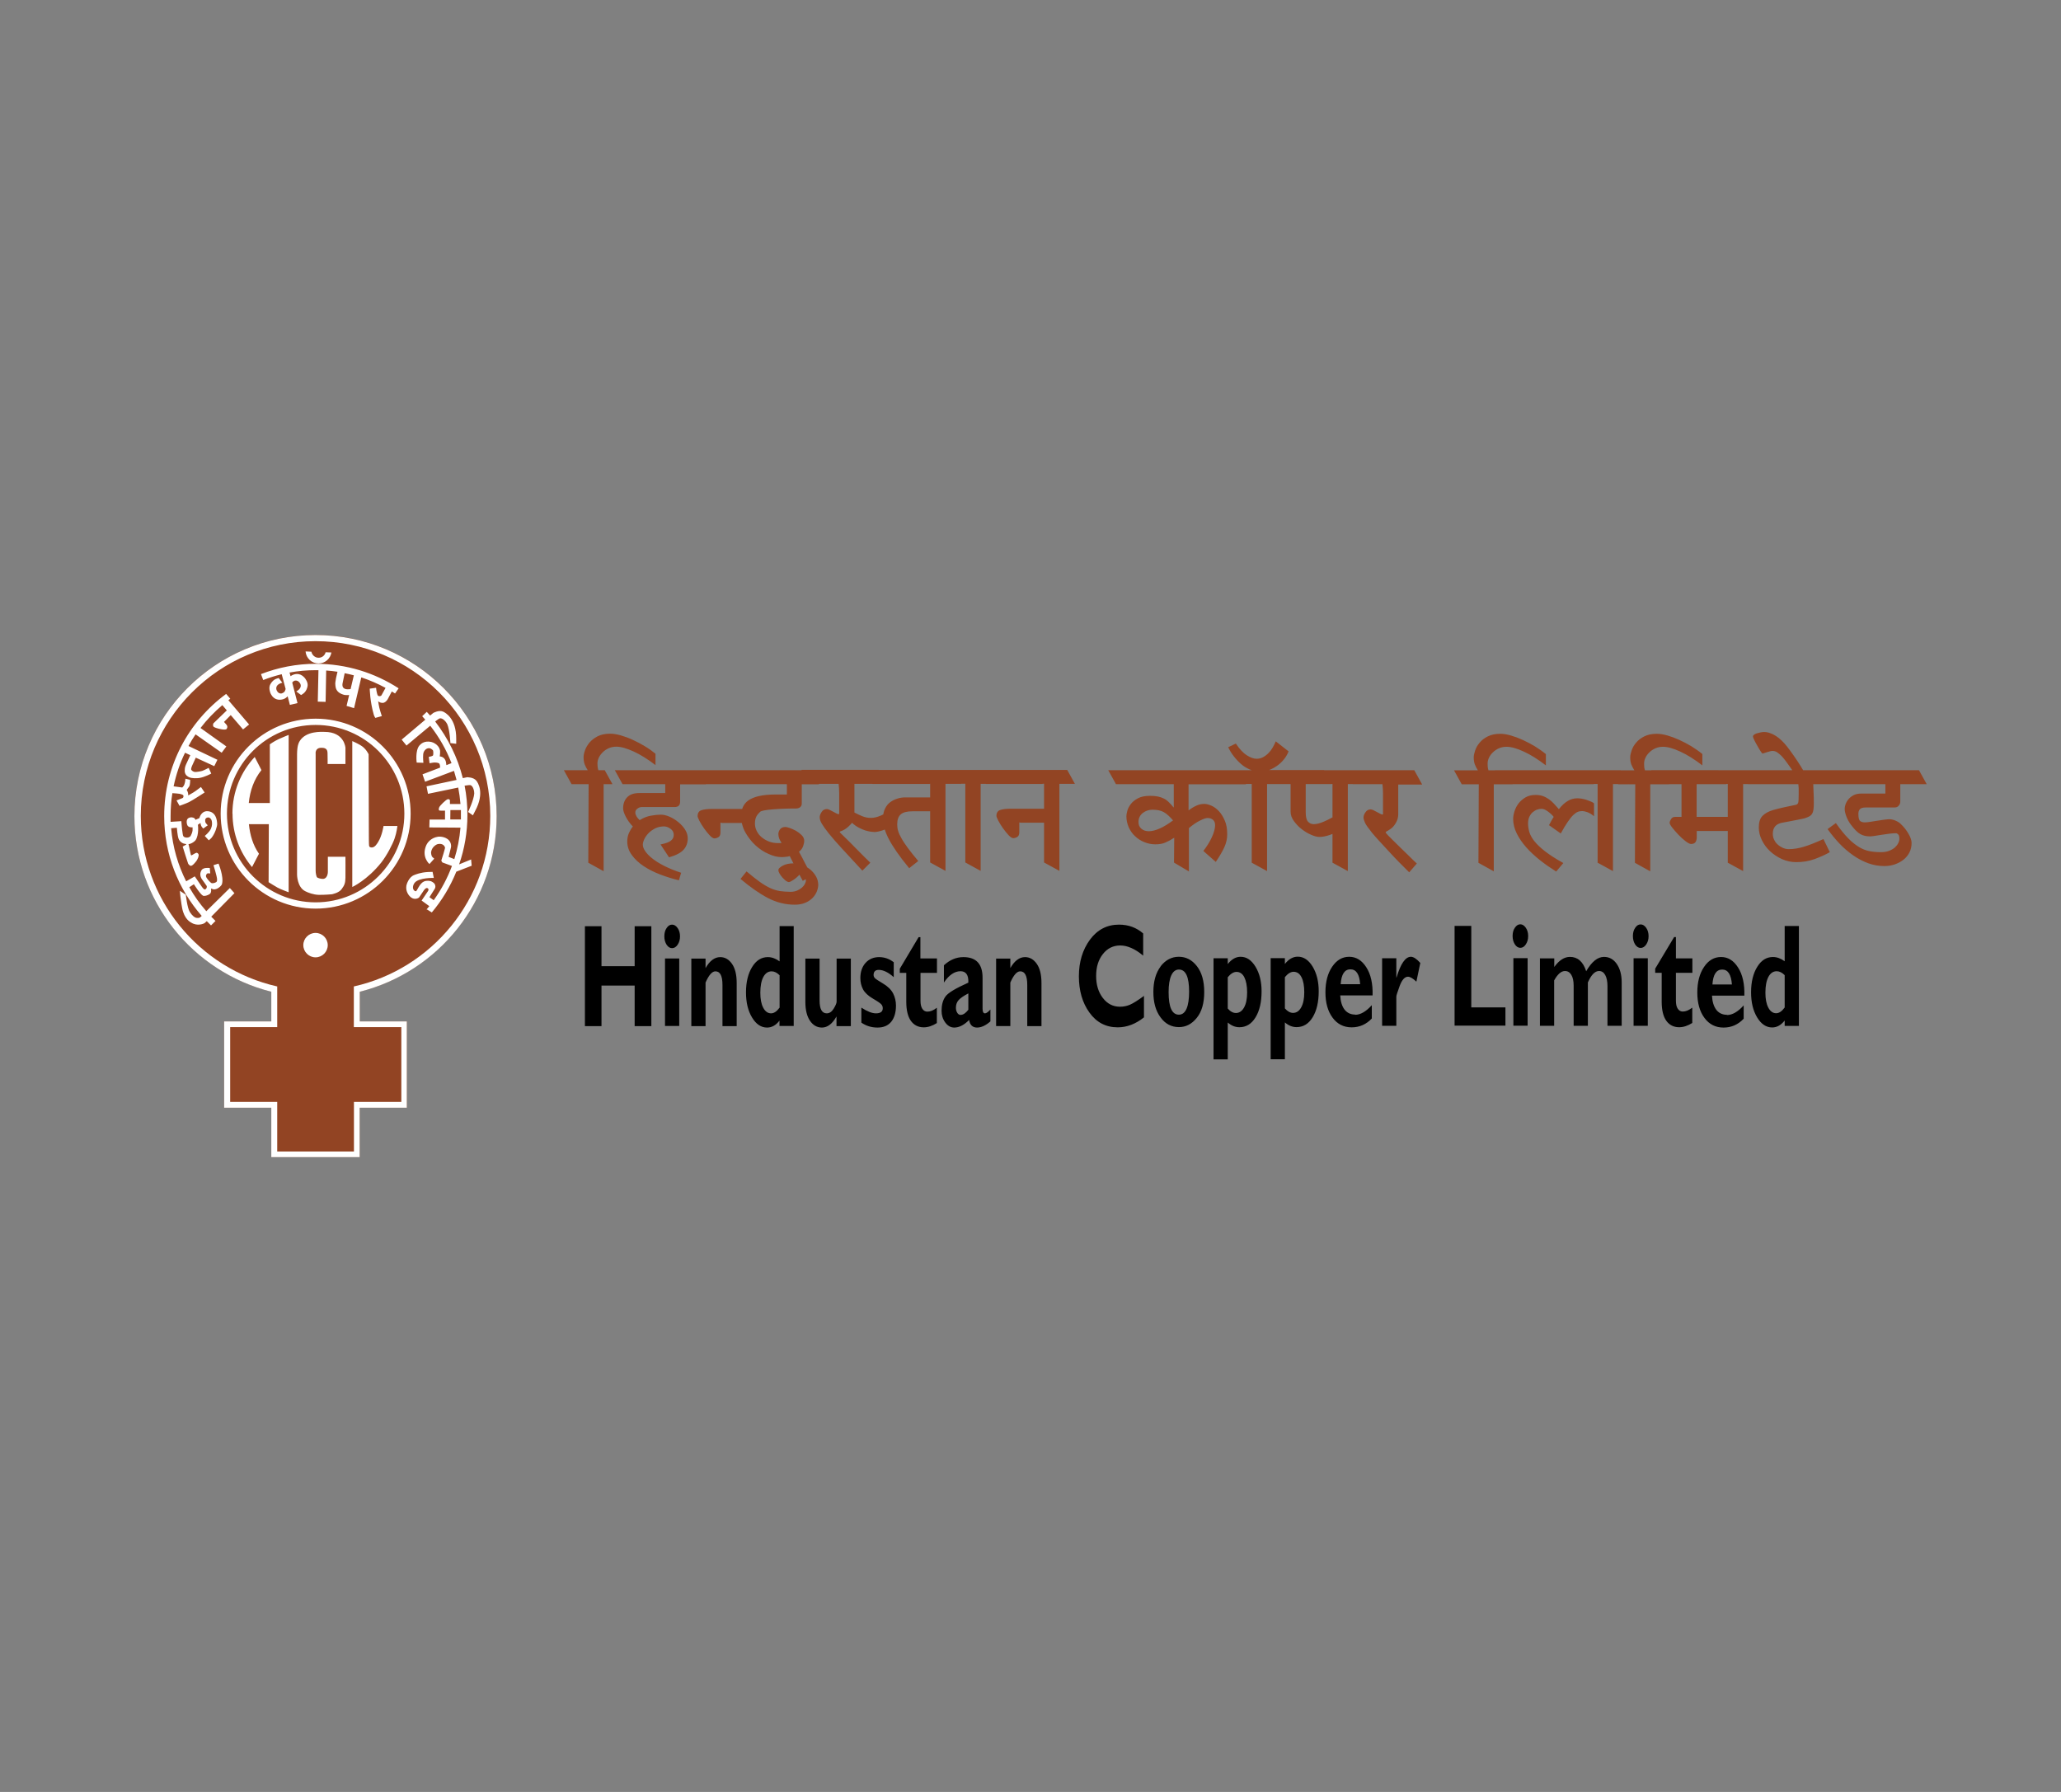 <?xml version="1.0" encoding="UTF-8"?>
<svg id="Layer_2" data-name="Layer 2" xmlns="http://www.w3.org/2000/svg" viewBox="0 0 184 160">
  <rect x="0" y="0" width="184" height="160" fill="#808080" stroke="none"/>
  <defs>
    <style>
      .cls-1 {
        fill: #fff;
      }

      .cls-2 {
        fill: #924423;
      }

      .cls-3 {
        fill: none;
      }
    </style>
  </defs>
  <g id="Layer_1-2" data-name="Layer 1">
    <g id="METALS">
      <g id="HINDUSTAN_COPPER_LIMITED" data-name="HINDUSTAN COPPER LIMITED">
        <g id="TEXTS">
          <path id="TEXT_ENGLISH_" data-name="TEXT (ENGLISH)" d="m58.15,82.7v8.92h-1.49v-3.62h-2.96v3.62h-1.48v-8.92h1.48v3.57h2.96v-3.57h1.49Zm1.22,8.91h1.27v-6.03h-1.27v6.03Zm.14-7.26c.14.21.3.31.49.31s.36-.1.5-.31c.14-.21.21-.45.21-.74s-.07-.54-.21-.74-.3-.31-.5-.31-.35.1-.49.31c-.14.2-.2.45-.2.74s.07.53.2.74Zm2.21,1.24v6.03h1.27v-3.89c.29-.66.58-1,.88-1,.42,0,.63.4.63,1.21v3.68h1.27v-3.84c0-.75-.14-1.32-.42-1.72-.28-.4-.63-.6-1.05-.6-.5,0-.94.33-1.31.98v-.85h-1.27Zm7.87,4.39c-.24.33-.49.5-.75.5-.29,0-.53-.17-.7-.5-.18-.34-.26-.78-.26-1.34,0-.6.09-1.07.27-1.41.18-.33.42-.5.74-.5.24,0,.48.12.71.35v2.9m0-7.28v3.14c-.34-.25-.69-.38-1.05-.38-.57,0-1.04.29-1.4.88-.36.58-.55,1.34-.55,2.26s.18,1.65.54,2.25c.36.6.81.9,1.34.9.42,0,.79-.2,1.11-.62v.48h1.27v-8.92h-1.27Zm6.36,8.92v-6.03h-1.27v3.85c0,.13-.09.34-.26.62-.17.28-.38.42-.62.42-.43,0-.64-.38-.64-1.15v-3.74h-1.27v3.87c0,.72.14,1.28.41,1.68.27.4.63.61,1.07.61.49,0,.93-.33,1.3-.99v.86h1.27Zm3.82-5.71c-.39-.3-.82-.45-1.3-.45s-.9.17-1.21.52c-.31.35-.46.8-.46,1.35,0,.37.08.71.24,1.01.16.3.46.58.89.83.43.25.69.43.76.53.08.1.11.21.11.33,0,.3-.2.45-.61.45-.35,0-.78-.17-1.3-.51v1.34c.42.29.9.44,1.44.44s.93-.17,1.22-.51c.28-.34.43-.83.43-1.45,0-.4-.09-.76-.26-1.1-.18-.33-.48-.63-.91-.88-.43-.25-.67-.42-.74-.5-.06-.08-.09-.16-.09-.24,0-.31.15-.47.46-.47.41,0,.86.22,1.34.65v-1.35m2.38-.32v-1.9h-.16l-1.68,2.82v.37h.58v2.59c0,.74.14,1.31.41,1.69.27.38.66.58,1.15.58.38,0,.77-.13,1.17-.38v-1.37c-.3.24-.59.35-.85.35-.19,0-.34-.09-.45-.26-.11-.17-.16-.41-.16-.71v-2.49h1.47v-1.29h-1.47Zm4.28,4.58c-.23.3-.46.46-.7.46-.11,0-.21-.06-.29-.19-.08-.13-.12-.28-.12-.45,0-.27.08-.5.24-.68.16-.18.45-.38.87-.6v1.47m1.48.31c-.14,0-.21-.14-.21-.42v-2.76c0-1.23-.57-1.84-1.71-1.84-.63,0-1.21.24-1.74.73v1.54c.45-.67.95-1.01,1.48-1.01.49,0,.73.34.7,1.02-1.14.51-1.83.92-2.05,1.25-.23.32-.34.75-.34,1.27,0,.39.11.74.33,1.04.22.3.49.45.8.45.44,0,.89-.23,1.33-.68.07.45.31.68.71.68.37,0,.77-.18,1.19-.55v-1.06c-.21.23-.37.34-.48.34Zm1-4.89v6.03h1.27v-3.89c.29-.66.58-1,.88-1,.42,0,.63.4.63,1.21v3.68h1.27v-3.84c0-.75-.14-1.32-.42-1.72-.28-.4-.63-.6-1.05-.6-.5,0-.94.33-1.31.98v-.85h-1.27Zm13.22,3.32c-.56.41-.99.68-1.27.8-.28.12-.58.18-.89.18-.62,0-1.13-.26-1.53-.78-.4-.52-.6-1.17-.6-1.97s.2-1.44.6-1.95c.4-.51.92-.77,1.55-.77s1.33.3,2.05.91v-1.98c-.59-.52-1.31-.79-2.16-.79-1.07,0-1.93.45-2.59,1.34-.66.9-.99,1.99-.99,3.27s.31,2.37.94,3.24c.63.88,1.47,1.32,2.53,1.32.82,0,1.6-.3,2.34-.89v-1.95m3.12,1.71c-.62,0-.92-.67-.92-2.02,0-.64.08-1.14.24-1.49.16-.35.39-.52.68-.52.61,0,.91.66.91,1.97s-.3,2.06-.91,2.06m-1.63-4.31c-.43.57-.65,1.33-.65,2.28s.21,1.69.64,2.27c.42.58.97.87,1.64.87.62,0,1.15-.27,1.59-.82.45-.55.67-1.32.67-2.31s-.22-1.76-.66-2.32c-.44-.56-.97-.83-1.61-.83s-1.19.29-1.63.86Zm5.98.98c.27-.33.53-.49.79-.49.3,0,.54.16.7.48s.25.77.25,1.35-.09,1.01-.27,1.34c-.18.33-.43.5-.73.5-.25,0-.5-.13-.73-.4v-2.79m-1.27-1.7v9.03h1.27v-3.29c.32.28.67.42,1.04.42.6,0,1.08-.29,1.44-.88.36-.59.54-1.36.54-2.33,0-.86-.18-1.59-.54-2.19-.36-.59-.8-.89-1.33-.89-.43,0-.81.22-1.15.65v-.52h-1.27Zm6.36,1.7c.27-.33.53-.49.79-.49.3,0,.54.16.7.48.17.32.25.77.25,1.35s-.09,1.01-.27,1.34c-.18.33-.42.5-.73.5-.25,0-.49-.13-.73-.4v-2.79m-1.27-1.7v9.03h1.27v-3.29c.32.28.67.42,1.04.42.6,0,1.08-.29,1.44-.88.36-.59.54-1.36.54-2.33,0-.86-.18-1.59-.54-2.19-.36-.59-.8-.89-1.33-.89-.43,0-.81.22-1.15.65v-.52h-1.27Zm6.25,2.33c.06-.89.35-1.33.87-1.33s.81.44.87,1.33h-1.75m1.3,2.71c-.39,0-.71-.15-.94-.44-.23-.3-.36-.72-.39-1.27h2.89c.03-1.05-.16-1.89-.56-2.51-.4-.63-.91-.94-1.53-.94s-1.12.3-1.52.89c-.4.59-.6,1.35-.6,2.28s.21,1.69.64,2.27c.42.57.99.86,1.7.86s1.31-.27,1.8-.79v-1.19c-.52.58-1.02.86-1.49.86Zm2.41-5.03v6.03h1.27v-2.61c0-.09.1-.41.3-.95.2-.54.45-.82.74-.82.19,0,.44.15.75.44l.35-1.67c-.33-.37-.61-.55-.84-.55-.49,0-.92.62-1.28,1.85h-.02v-1.72h-1.27Zm7.96,4.39v-7.28h-1.49v8.91h4.54v-1.63h-3.06Zm3.76,1.63h1.27v-6.03h-1.27v6.03Zm.13-7.26c.14.21.3.31.49.31s.36-.1.49-.31c.14-.21.21-.45.21-.74s-.07-.54-.21-.74c-.14-.2-.3-.31-.49-.31s-.35.1-.49.31c-.14.2-.2.45-.2.74s.07.53.2.74Zm2.24,1.24v6.03h1.27v-4.05c.31-.56.63-.84.97-.84.23,0,.42.11.56.34.14.23.21.55.21.97v3.58h1.27v-3.87c.3-.68.63-1.02,1-1.02.23,0,.42.12.55.36.13.24.2.57.2.99v3.54h1.27v-3.87c0-.68-.15-1.23-.44-1.65-.29-.42-.67-.63-1.14-.63-.57,0-1.1.43-1.59,1.28-.28-.86-.76-1.28-1.45-1.28-.5,0-.97.3-1.4.9v-.77h-1.27Zm8.36,6.03h1.27v-6.03h-1.27v6.03Zm.14-7.26c.14.21.3.31.49.31s.36-.1.5-.31c.14-.21.21-.45.21-.74s-.07-.54-.21-.74c-.14-.2-.3-.31-.5-.31s-.35.1-.49.31c-.14.2-.2.45-.2.74s.07.53.2.74Zm3.64,1.24v-1.9h-.16l-1.69,2.82v.37h.58v2.59c0,.74.14,1.31.41,1.69.27.38.66.58,1.15.58.38,0,.77-.13,1.17-.38v-1.37c-.3.24-.59.35-.85.35-.19,0-.34-.09-.45-.26-.11-.17-.16-.41-.16-.71v-2.49h1.47v-1.29h-1.47Zm3.26,2.33c.06-.89.35-1.33.87-1.33s.8.44.87,1.33h-1.75m1.3,2.71c-.39,0-.71-.15-.94-.44-.23-.3-.36-.72-.39-1.27h2.89c.03-1.05-.16-1.89-.56-2.51-.4-.63-.9-.94-1.52-.94s-1.13.3-1.52.89c-.4.59-.6,1.35-.6,2.28s.21,1.69.64,2.27c.42.57.99.86,1.7.86s1.31-.27,1.8-.79v-1.19c-.52.58-1.02.86-1.49.86Zm5.15-.64c-.24.33-.49.5-.75.5-.29,0-.53-.17-.7-.5-.18-.34-.26-.78-.26-1.34,0-.6.09-1.07.27-1.41.18-.33.42-.5.74-.5.24,0,.48.12.71.35v2.9m0-7.28v3.14c-.34-.25-.69-.38-1.05-.38-.57,0-1.04.29-1.4.88-.36.58-.55,1.34-.55,2.26s.18,1.65.54,2.25c.36.6.81.9,1.34.9.42,0,.79-.2,1.12-.62v.48h1.27v-8.92h-1.27Z"/>
          <path id="TEXT_HINDI_" data-name="TEXT (HINDI)" class="cls-2" d="m58.54,68.33c-.7-.54-1.36-.95-1.97-1.23-.62-.28-1.13-.43-1.54-.43-.26,0-.49.05-.69.14-.2.09-.38.21-.53.36-.15.15-.27.31-.35.48-.08.17-.12.34-.12.5,0,.27.03.48.08.62h1.47l.69,1.25h-1.69v7.77l-1.37-.76.03-7.01h-1.52l-.69-1.25h2.13c-.11-.16-.2-.34-.27-.52-.07-.18-.1-.4-.1-.65,0-.16.04-.37.13-.61.08-.24.22-.47.4-.69.19-.22.43-.4.73-.56.3-.15.68-.23,1.11-.23.28,0,.6.05.95.15.35.1.71.23,1.07.4.37.17.73.36,1.08.57.35.21.67.44.95.67v1.02Zm4.48,1.69l-.69-1.25h-8.34l.69,1.25h4.71v.79h-2.3c-.51,0-.87.13-1.11.39s-.35.59-.35.97c0,.2.08.45.24.76.16.31.37.6.63.87-.14.16-.25.36-.35.58-.1.22-.15.48-.15.76,0,.44.14.84.41,1.21.27.37.62.7,1.06.99s.93.54,1.49.75c.55.21,1.1.38,1.65.51l.2-.67c-.6-.2-1.11-.41-1.54-.63-.43-.22-.79-.45-1.06-.67-.28-.22-.48-.44-.62-.65-.14-.21-.2-.39-.2-.56,0-.15.05-.32.14-.51.09-.19.22-.36.38-.53.16-.16.36-.3.59-.42.23-.11.49-.17.78-.17.19,0,.39.07.58.21.2.14.29.32.29.54s-.08.38-.25.52c-.17.14-.48.25-.93.34l.76,1.15c.62-.18,1.05-.4,1.3-.68.25-.28.37-.62.37-1.01,0-.27-.08-.54-.24-.79-.16-.25-.37-.48-.61-.67-.24-.2-.5-.36-.78-.48-.28-.12-.53-.18-.77-.18-.26,0-.55.03-.89.09-.33.06-.67.19-1,.4-.11-.1-.21-.21-.28-.33-.07-.12-.11-.24-.11-.35,0-.14.06-.26.19-.35.12-.09.25-.14.37-.14h2.95c.33,0,.49-.16.49-.49v-1.54h2.28Zm4.19,3.46v-1.25h-3.61c-.45,0-.78.04-1,.12-.21.08-.32.25-.32.52,0,.08.06.22.17.44.11.21.25.43.41.66.16.23.33.43.5.62.17.18.31.27.42.27.12,0,.24-.04.36-.11.12-.07.18-.21.18-.4v-.87s.01-.03.04-.02c.03.01.06.02.09.02h2.75Zm-.81-3.46l-.69-1.25h-5.06l.69,1.25h5.06Zm6.72,0l-.69-1.25h-7.92l.69,1.25h5.05v.92h-1.01c-.6,0-1.09.05-1.48.14-.39.09-.71.22-.95.39-.24.17-.4.38-.5.62-.1.24-.14.5-.14.79,0,.51.12.99.37,1.44.25.44.55.83.91,1.16.36.33.75.59,1.17.77.42.19.8.28,1.14.28.09,0,.21,0,.35-.02.15-.01.28-.03.4-.07.08.16.17.35.27.54.1.2.21.39.31.59.11.2.21.39.31.58.1.19.19.36.27.5l.89-.49c-.26-.33-.48-.67-.66-1.03-.18-.36-.37-.72-.57-1.08.18-.13.3-.3.37-.49.07-.2.1-.36.1-.48,0-.19-.08-.36-.23-.51-.15-.15-.32-.28-.51-.39-.19-.1-.38-.19-.56-.25-.18-.06-.3-.09-.37-.09-.22,0-.39.07-.49.21-.1.14-.15.28-.15.42s.03.28.08.41c.05.13.12.26.21.38-.06.01-.11.02-.16.02h-.16c-.3,0-.58-.05-.83-.15-.25-.1-.46-.23-.65-.39-.19-.16-.33-.35-.43-.56-.1-.21-.15-.42-.15-.64,0-.25.04-.46.12-.62.08-.16.2-.3.35-.44.12-.09.48-.16,1.08-.21.6-.05,1.31-.08,2.13-.08.13,0,.25-.04.35-.11.1-.08.15-.19.15-.33v-1.72h1.52Zm-.07,9c0-.26-.06-.51-.19-.75-.13-.23-.3-.44-.51-.62-.21-.17-.45-.31-.73-.41-.28-.1-.56-.15-.85-.15-.15,0-.3.02-.45.05-.15.03-.29.08-.41.14-.12.06-.22.13-.3.2s-.12.15-.12.22.03.17.1.29c.07.12.15.24.25.35.1.11.21.21.31.3.11.08.2.12.28.12s.22-.07.41-.2c.2-.13.38-.29.55-.48.21.05.36.13.44.24s.12.2.12.29-.03.19-.09.31c-.06.12-.15.23-.27.34-.12.1-.26.19-.43.26-.17.07-.36.11-.57.11-.36,0-.69-.03-.98-.07-.29-.05-.59-.14-.88-.28-.29-.14-.6-.32-.93-.56-.33-.24-.71-.54-1.15-.91l-.54.67c.87.73,1.68,1.3,2.44,1.7.76.4,1.57.6,2.42.6.35,0,.66-.06.92-.17.26-.11.48-.26.65-.43.17-.17.29-.36.38-.57.08-.21.13-.41.13-.61m6.67-6.8c-.4.27-.76.48-1.08.62-.32.14-.61.21-.89.21s-.53-.05-.79-.16-.48-.21-.68-.32v-2.56h2.85l-.69-1.25h-6.89l.69,1.25h2.63c.03.26.05.54.05.82,0,.44,0,.78,0,1.03,0,.25,0,.44,0,.57s0,.21,0,.24c0,.03-.03.05-.06.05s-.1-.03-.19-.07c-.1-.05-.2-.1-.3-.16-.11-.06-.21-.11-.31-.16-.1-.05-.18-.07-.24-.07-.19,0-.35.08-.46.25s-.18.32-.18.48c0,.16.06.36.19.58.13.22.34.52.64.89.3.37.69.82,1.18,1.35.49.54,1.09,1.19,1.8,1.95l.71-.71c-.33-.32-.65-.63-.96-.95-.32-.32-.61-.61-.88-.89-.25-.25-.46-.46-.63-.62-.17-.16-.26-.25-.26-.27,0-.04.03-.07.09-.08.06-.01.17-.06.33-.15.1-.06.22-.14.35-.26.13-.12.24-.24.33-.34.19.18.39.32.6.43.21.11.4.19.58.25.18.05.34.09.49.11.15.02.25.03.32.03.16,0,.39-.04.68-.13.3-.09.62-.24.97-.44v-1.51Zm3.96.25v-1.25h-2.89c-.2,0-.42.03-.65.1-.23.07-.44.17-.64.31-.2.14-.36.33-.48.58-.12.24-.19.53-.19.87,0,.28.04.57.12.87.08.3.21.62.39.97.18.35.42.74.72,1.17s.67.92,1.11,1.45l.81-.64c-.37-.44-.68-.82-.92-1.15-.24-.33-.44-.62-.58-.88-.15-.26-.25-.48-.3-.67-.06-.19-.08-.38-.08-.57,0-.42.11-.72.32-.9.21-.18.56-.27,1.03-.27h2.24Zm-.66-2.45l-.69-1.25h-5.13l.69,1.25h5.13Zm2.78,0l-.69-1.25h-4.08l.69,1.23h1.32v7.03l1.37.75v-7.77h1.4Zm3.14,0l-.69-1.25h-4.08l.69,1.23h1.32v7.03l1.37.75v-7.77h1.4Zm4.95,3.46v-1.25h-3.61c-.45,0-.78.04-1,.12-.21.08-.32.25-.32.52,0,.08.06.22.17.44.11.21.25.43.41.66.16.23.33.43.5.62.17.18.31.27.42.27.12,0,.25-.04.36-.11.12-.07.18-.21.18-.4v-.87s.01-.03.04-.02c.03.01.06.02.09.02h2.75Zm-.81-3.46l-.69-1.25h-5.06l.69,1.25h5.06Zm2.89,0l-.69-1.25h-4.08l.69,1.23h1.32v7.03l1.37.75v-7.77h1.4Zm8.76,3.25c-.43.32-.82.56-1.18.72-.36.16-.69.25-.98.25-.27,0-.49-.07-.67-.22s-.26-.35-.26-.6c0-.19.04-.35.11-.48.07-.14.17-.25.29-.34.12-.09.25-.16.4-.21.15-.05.29-.07.44-.07.43,0,.77.07,1.03.22.26.15.53.4.83.75m6.5-3.25l-.69-1.25h-11.61l.69,1.25h5.16v2.09c-.16-.19-.3-.35-.44-.48-.14-.14-.28-.25-.45-.33-.16-.08-.34-.14-.53-.18-.19-.04-.42-.06-.69-.06-.45,0-.81.07-1.09.22s-.49.32-.64.52c-.15.2-.26.4-.31.61-.06.2-.08.36-.08.47,0,.34.07.66.2.97.14.31.32.58.56.8.24.23.51.41.83.54.32.13.65.2,1,.2s.64-.05.89-.16c.26-.11.52-.25.79-.43l-.02,2.22,1.33.79v-3.87c.34-.28.66-.51.97-.66.31-.16.54-.24.7-.24.19,0,.35.05.48.16.13.11.19.27.19.48,0,.28-.09.63-.28,1.05-.19.42-.44.83-.77,1.25l1.11.98c.36-.54.62-.98.78-1.35.16-.36.24-.73.24-1.12,0-.48-.07-.89-.22-1.23-.15-.34-.32-.62-.53-.84-.21-.22-.43-.38-.66-.48-.23-.1-.44-.16-.62-.16-.26,0-.5.05-.73.16-.22.1-.46.24-.69.42v-2.33h5.1Zm3.27,0l-.69-1.25h-4.08l.69,1.23h1.32v7.03l1.37.75v-7.77h1.4Zm-.61-3.83c-.08.19-.17.37-.28.56-.11.19-.23.35-.38.5-.15.15-.31.27-.48.36s-.36.14-.57.14c-.26,0-.55-.1-.88-.31-.33-.21-.65-.56-.98-1.05l-.68.33c.14.29.3.56.5.81.2.26.42.49.66.7.24.21.51.37.8.49.29.12.61.18.95.18.24,0,.48-.05.73-.14.25-.09.49-.22.72-.38.23-.16.43-.35.61-.57.18-.22.32-.46.42-.72l-1.15-.9Zm5.79,6.37c-.56.34-1.04.6-1.43.77-.39.18-.71.26-.97.26-.21,0-.39-.08-.52-.23-.14-.15-.2-.44-.2-.85v-2.5h2.33l-.69-1.25h-5.2l.69,1.25h1.52v2.46c0,.3.1.58.3.85.2.27.43.52.7.72.27.21.55.38.84.5.29.13.53.19.73.19.28,0,.58-.06.91-.17.33-.11.66-.28,1-.48v-1.53Zm2.03-2.54l-.69-1.25h-4.08l.69,1.23h1.32v7.03l1.37.75v-7.77h1.4Zm5.23,0l-.69-1.25h-6.16l.69,1.25h2.63c.03.26.05.54.05.82,0,.44,0,.78,0,1.03,0,.25,0,.44,0,.57s0,.2,0,.24c0,.03-.03.05-.06.05s-.1-.03-.19-.07c-.1-.05-.2-.1-.3-.16-.11-.06-.21-.11-.31-.16-.1-.05-.18-.07-.24-.07-.19,0-.35.08-.46.25-.12.16-.18.32-.18.48,0,.12.05.28.14.48.1.2.31.49.63.89.19.23.42.49.68.77.26.28.53.58.82.89.29.31.58.63.89.94.31.32.62.62.92.92l.68-.79s-.12-.11-.27-.25c-.15-.15-.32-.32-.53-.52-.21-.2-.43-.41-.66-.64-.23-.23-.44-.44-.64-.63-.2-.19-.36-.36-.49-.49-.13-.14-.19-.21-.19-.22,0-.05.03-.1.09-.12.06-.03.18-.1.35-.22.16-.1.31-.27.46-.52.15-.25.22-.51.22-.78v-2.66h2.13Zm11.03-2.71c-.28-.23-.6-.45-.95-.67-.35-.21-.71-.4-1.08-.57-.37-.17-.72-.3-1.07-.4-.35-.1-.66-.15-.94-.15-.44,0-.81.08-1.11.23-.3.15-.55.34-.73.56-.19.22-.32.45-.4.69-.08.24-.13.44-.13.61,0,.25.03.47.1.65.07.18.16.35.27.52h-2.13l.69,1.25h1.52l-.03,7.01,1.37.76v-7.77h1.69l-.69-1.25h-1.47c-.06-.14-.08-.35-.08-.62,0-.16.04-.33.12-.5.08-.17.19-.33.35-.48.15-.15.33-.27.53-.36.2-.09.43-.14.69-.14.4,0,.92.14,1.54.43.62.28,1.28.7,1.97,1.23v-1.02Zm4.34,4.43c-.08-.07-.18-.13-.31-.18-.13-.05-.26-.1-.4-.15-.14-.04-.28-.08-.42-.1-.14-.02-.27-.03-.38-.03-.3,0-.59.08-.85.24-.27.16-.53.4-.79.73-.15-.16-.29-.32-.43-.48-.14-.15-.29-.29-.45-.4-.16-.11-.33-.21-.52-.28-.19-.07-.41-.11-.66-.11-.36,0-.67.07-.92.22-.25.15-.46.33-.62.54-.16.21-.28.45-.36.7-.08.25-.12.48-.12.67,0,.45.11.89.32,1.31.21.43.5.84.85,1.24.35.4.77.78,1.23,1.15.47.37.95.7,1.44,1.01l.64-.76c-.69-.38-1.24-.74-1.65-1.06-.41-.32-.73-.63-.95-.91-.22-.28-.37-.56-.44-.81-.07-.26-.11-.51-.11-.75s.04-.44.12-.61c.08-.16.18-.3.3-.4.12-.1.25-.18.39-.23.14-.05.27-.07.4-.07.15,0,.33.07.54.22.21.15.39.31.54.5-.08.12-.15.24-.22.37-.07.13-.14.25-.2.37l1.05.74c.24-.43.44-.77.62-1.03.18-.26.34-.47.49-.61.15-.14.28-.24.41-.29.13-.05.27-.07.41-.07.1,0,.24.03.42.09.18.06.39.18.62.37v-1.15Zm-.03-1.72l-.72-1.25h-8.1l.69,1.25h8.13Zm3.1,0l-.69-1.25h-4.08l.69,1.23h1.32v7.03l1.37.75v-7.77h1.4Zm6.57-2.71c-.28-.23-.6-.45-.95-.67-.35-.21-.71-.4-1.08-.57-.37-.17-.72-.3-1.07-.4-.35-.1-.66-.15-.95-.15-.44,0-.81.08-1.11.23-.3.15-.55.34-.73.56-.19.22-.32.45-.4.69-.08.24-.13.44-.13.61,0,.25.03.47.1.65.07.18.16.35.27.52h-2.13l.69,1.25h1.52l-.03,7.01,1.37.76v-7.77h1.69l-.69-1.25h-1.47c-.06-.14-.08-.35-.08-.62,0-.16.04-.33.12-.5.08-.17.19-.33.35-.48.15-.15.33-.27.53-.36.2-.09.43-.14.69-.14.4,0,.92.14,1.54.43.62.28,1.28.7,1.97,1.23v-1.02Zm2.92,6.88v-1.25h-3.41v-2.92h2.65l-.69-1.25h-6.01l.69,1.25h2.01v2.92h-.57c-.16,0-.28.06-.36.19-.08.13-.13.24-.13.34,0,.09.08.23.24.44.16.2.34.41.55.63.21.22.42.41.63.57.21.16.38.25.49.25.19,0,.32-.06.4-.17.07-.11.11-.25.11-.4v-.59h3.41Zm2.13-4.17l-.69-1.25h-4.08l.69,1.23h1.32v7.03l1.37.75v-7.77h1.4Zm6.78,0l-.69-1.25h-7.73l.69,1.25h4.49c.01.09.02.2.03.35,0,.15,0,.33,0,.55,0,.38-.01.63-.04.74-.03.11-.1.18-.21.2-.31.06-.66.14-1.04.22-.38.08-.71.17-1,.25-.4.12-.72.29-.94.52-.22.22-.33.57-.33,1.03,0,.38.09.76.27,1.13.18.37.42.7.73.99.31.29.67.53,1.07.71.41.18.83.27,1.27.27.6,0,1.15-.09,1.66-.28.51-.19.96-.39,1.34-.61l-.57-1.17c-.71.32-1.29.55-1.76.69-.46.14-.91.21-1.33.21-.18,0-.36-.04-.53-.11-.17-.08-.33-.18-.46-.3-.14-.12-.24-.26-.32-.43-.08-.16-.12-.34-.12-.53,0-.56.28-.89.84-.99.18-.03.38-.07.59-.11.21-.04.42-.08.62-.12.2-.04.38-.08.55-.11s.3-.07.39-.11c.26-.08.44-.2.53-.37.1-.17.14-.46.14-.88,0-.38,0-.71-.02-.99-.01-.28-.02-.53-.03-.75h1.91Zm-2.44-.61c-.08-.13-.2-.33-.35-.6-.16-.27-.33-.55-.53-.85-.2-.3-.4-.59-.61-.88-.21-.29-.4-.53-.57-.72-.32-.35-.63-.6-.94-.76-.31-.16-.59-.24-.85-.24-.08,0-.17.01-.29.03-.11.02-.22.05-.33.08-.11.03-.2.07-.27.12-.07.05-.11.1-.11.16s.03.15.1.3c.07.14.15.3.25.47.09.17.19.33.28.48.09.15.16.24.22.29.05-.01.11-.03.19-.06.08-.03.17-.05.25-.08.08-.03.17-.05.25-.07.08-.02.15-.03.19-.03.16,0,.3.04.42.12.12.08.25.19.39.32.07.07.16.18.29.34.12.16.26.34.41.56.15.21.31.44.47.67.16.23.31.47.45.7l.67-.34Zm10.66.61l-.69-1.25h-9.7l.69,1.25h6.01v.84h-2.19c-.22,0-.42.04-.6.12-.17.08-.32.19-.45.32-.12.13-.22.28-.29.45-.07.17-.1.34-.1.5,0,.18.05.39.15.66.1.26.23.5.39.71.32.43.6.71.84.85.25.14.53.21.86.21.08,0,.22-.01.41-.04.2-.03.41-.06.64-.1.23-.04.46-.07.7-.1.24-.03.43-.04.59-.04.06,0,.12.03.19.1.07.06.11.2.11.39,0,.12-.03.25-.1.39-.07.14-.17.27-.3.39-.14.12-.31.22-.52.3-.21.08-.45.12-.73.12-.36,0-.7-.03-1.01-.09-.32-.06-.63-.18-.95-.37-.31-.19-.64-.45-.97-.79-.33-.34-.7-.79-1.09-1.35l-.74.54c.33.46.68.89,1.06,1.29.38.4.79.75,1.22,1.05.43.3.88.54,1.35.71.47.17.95.25,1.44.25.33,0,.64-.05.93-.15.29-.1.55-.24.78-.42.23-.18.4-.4.53-.65.13-.25.19-.54.19-.85,0-.22-.09-.49-.27-.8-.18-.32-.4-.6-.66-.85-.12-.13-.29-.24-.49-.33-.2-.09-.39-.13-.57-.13-.12,0-.3.02-.52.05-.22.03-.44.07-.67.1-.15.02-.31.05-.5.08-.19.03-.35.05-.5.05-.17,0-.31-.04-.41-.12-.11-.08-.16-.3-.16-.65,0-.16.04-.3.13-.4.08-.1.26-.16.53-.16h2.57c.16,0,.28-.05.37-.16.09-.11.14-.22.14-.34v-1.58h2.35Z"/>
        </g>
        <g id="ICON">
          <path id="BACKGROUND" class="cls-2" d="m32.11,91.19h4.21v7.71h-4.21v4.41h-7.89v-4.41h-4.21v-7.71h4.21v-2.65c-7.02-1.76-12.22-8.11-12.22-15.68,0-8.93,7.24-16.17,16.17-16.17s16.17,7.24,16.17,16.17c0,7.57-5.2,13.92-12.22,15.68v2.65Z"/>
          <path id="WHITE" class="cls-1" d="m29.59,58.25c-.09.56-.57.99-1.15.99-.61,0-1.11-.47-1.16-1.07.03,0,.06,0,.09,0l.43.02c.06.3.32.54.64.54s.56-.21.63-.49l.52.02Zm2.66,2.25c-.42,1.79-.63,2.7-.64,2.73l-.67-.2.23-.97c-.11,0-.25.01-.36,0-.19-.03-.44-.13-.58-.25-.29-.24-.28-.57-.29-.66-.05-.23.15-1,.19-1.17-.33-.05-.67-.09-1.01-.11l-.05,2.8-.7-.02.06-2.81c-.07,0-.15,0-.22,0-.81,0-1.59.07-2.36.21l.09.33.04-.03c.28-.18.76-.32,1.19.14.1.11.37.47.28.82-.04.16-.1.36-.27.53-.09.1-.3.22-.3.22l-.43-.32s.44-.22.4-.55c-.03-.23-.22-.37-.31-.4-.09-.03-.19-.03-.27,0-.05.02-.13.08-.18.16l.47,1.83-.68.16-.2-.77c-.09.1-.21.2-.39.26-.32.1-.82.1-1.11-.46-.07-.13-.22-.56-.05-.86.08-.14.2-.32.4-.44.12-.07.35-.13.35-.13l.33.42s-.48.09-.54.42c-.04.23.11.41.19.47.08.06.18.08.26.07.08-.01.25-.1.3-.19.03-.05.06-.14.08-.21l-.35-1.32c-.57.14-1.12.31-1.65.52l-.2-.53c1.52-.59,3.17-.92,4.9-.92,2.73,0,5.26.81,7.39,2.19l-.32.46c-.1-.06-.19-.12-.29-.18-.09.18-.3.58-.37.7-.09.15-.25.31-.43.32-.28.01-.42-.15-.42-.15,0,0,.03.17.05.3.04.33.28,1.03.28,1.03l-.58.16s-.1-.14-.14-.29c-.34-1.16-.36-2.32-.36-2.32l.57-.08s0,.16.03.27c.02.1.07.37.13.43.06.07.24.08.32-.03.04-.06.26-.47.36-.66-.68-.37-1.39-.68-2.14-.93Zm-1.48-.39c-.04.19-.16.78-.19.92-.05.32.1.42.18.46.14.08.37.06.54.04l.29-1.23c-.27-.07-.54-.14-.82-.19Zm-12.9,4.87l2.34,1.67-.42.56-2.33-1.64c-.23.33-.44.68-.63,1.04l2.58,1.23-.28.57-1.65-.76-.33.72s-.13.28-.07.37c.06.09.19.18.34.19.15,0,.48-.05.64-.1.17-.06.57-.27.57-.27l.23.51s-.59.33-1.1.4c-.14.02-.64.05-.89-.08-.1-.05-.34-.16-.38-.51,0-.08-.01-.35.1-.58.09-.18.4-.87.4-.87l-.47-.22c-.46.94-.8,1.95-1.02,3l.73.1s.02,0,.05,0c.06-.06.15-.16.19-.3.08-.23.08-.48.08-.48l.43.1s0,.44-.08.58c-.05.08-.15.22-.23.32.1.16.1.23.12.29.02.06.01.2.01.2,0,0,.44-.23.67-.4.22-.17.47-.35.47-.35l.33.49s-1.09.71-1.4.86c-.32.15-.84.33-.84.33l-.27-.48s.43-.17.53-.21c.1-.04.1-.18.08-.24-.02-.05-.17-.11-.32-.14-.11-.02-.46-.05-.66-.06-.11.66-.16,1.35-.16,2.04,0,.17,0,.34,0,.52l.96-.06s.06.78.1.98c.04.2,0,.41.25.47.26.06.43-.05.48-.13.05-.08.16-.34.17-.48.01-.15,0-.29,0-.29,0,0-.4.05-.48-.23-.09-.28-.03-.51.11-.59.13-.08.29-.09.44-.04.15.04.19.19.19.19l.35-.15s.14-.64.72-.62c.3.01.83.16.87,1.15,0,.2-.17.8-.49,1.21-.07.09-.26.24-.26.24l-.36-.39s.42-.34.55-.64c.13-.3.11-.51.08-.68-.04-.21-.19-.34-.32-.33-.13,0-.23.06-.27.19-.01.05,0,.22.04.29s.19.22.19.22l-.4.29s-.15-.14-.19-.25c-.05-.11-.06-.25-.06-.25l-.23.16s.12.89-.21,1.38c-.06.08-.26.25-.48.32-.09.03-.15.03-.15.03l.21.97s.05.05.09.02.36-.22.42-.22.18.08.19.19c0,.11-.05.37-.28.64-.06.07-.24.31-.41.34-.08.01-.2-.11-.25-.19-.04-.08-.49-1.53-.49-1.53l.31-.18s.07-.05-.09-.06c-.16-.01-.48-.16-.59-.47-.1-.28-.15-.97-.15-.97l-.51.04c.14,1.69.61,3.29,1.34,4.74l.77-.44.62.91s.14.21.22.24c.07.04.1.02.16-.04.06-.05.1-.19.06-.26-.04-.07-.44-.62-.44-.62,0,0-.2-.29-.1-.6.1-.31.25-.32.36-.36.12-.04.46-.02.46-.02l.04.49s-.26-.05-.31.04c-.05.08-.13.18,0,.37.12.19.35.42.42.45.07.03.26,0,.35-.05.08-.05.16-.04.15-.28,0-.25-.32-1.27-.32-1.27l.45-.14s.49,1.17.31,1.82c-.04.15-.27.34-.42.41-.15.07-.31.1-.41.05-.1-.05-.15-.05-.15-.05,0,0,.07.36-.12.49-.19.13-.47.2-.59.15-.25-.12-.82-1.03-.82-1.03l-.41.27c.43.77.94,1.48,1.52,2.14.78-.76,2.1-2.07,2.1-2.07l.41.46-2.07,2.1c.12.13.25.25.38.38l-.4.4c-.13-.12-.25-.25-.38-.38-.09.08-.17.16-.2.18-.08.05-.64.29-1.17-.04-.08-.05-.64-.3-.83-1.32-.02-.12-.09-.48-.15-.99-.03-.24-.05-.54-.05-.54l.53.35s.13,1.18.35,1.53c.22.35.45.51.57.53.11.02.27.03.36-.04.01,0,.06-.06.14-.13-2.09-2.38-3.35-5.5-3.35-8.91,0-4.48,2.18-8.45,5.53-10.91l.37.43c-.06.04-.11.08-.17.13l1.85,2.17-.54.44-1.1-1.28-.6.61.23.26s.04.05.06.13c.02.09-.02.19-.05.23-.03.04-.09.07-.29.06-.2-.01-.67-.12-.84-.22-.16-.1-.06-.33-.06-.33l1.2-1.16-.4-.47c-.73.62-1.39,1.31-1.97,2.07Zm20.2,16.24c.09-.1.17-.21.26-.31l-.69-.5.58-.86s.1-.16-.04-.24c-.13-.07-.25.07-.34.19-.09.13-.43.64-.43.64,0,0-.35.28-.74-.03-.11-.09-.48-.46-.39-1.03.02-.12.21-.75.68-.94.13-.05.55-.24,1.26-.28.2-.01.4-.01.4-.01l.11.54s-1.29-.04-1.69.41c-.17.19-.23.5-.1.67.05.07.14.11.19.11.04,0,.12-.15.15-.2.03-.05.25-.52.55-.66.05-.03.26-.13.63-.04.07.02.28.14.34.24.09.14.09.31.02.43-.08.13-.48.76-.48.76l.38.27c.67-.93,1.22-1.96,1.63-3.06l-.85-.31s-.12-.13-.09-.21c.03-.08.34-1.06.32-1.12-.03-.13-.19-.41-.66-.31-.07.02-.49.2-.58.69-.02.1.02.37.11.46.09.09.17.15.17.15l-.43.48s-.76-.64-.27-1.71c.08-.17.38-.63,1.03-.73.17-.03.85-.01,1.1.5.07.14.09.34.06.46-.03.12-.21.84-.21.84l.51.2c.28-.9.47-1.84.55-2.81l-2.78-.02.02-.7h1.38s0-.8,0-.8c0,0-.47.02-.52-.02-.04-.04-.06-.11,0-.27.06-.16.58-.66.74-.72.16-.06.22.08.22.08v.34s.94,0,.94,0c-.04-.5-.11-.99-.2-1.47l-2.7.56-.13-.67,2.68-.57c-.07-.27-.15-.54-.23-.81l-2.58.97-.23-.66,1.57-.6c0-.12,0-.35-.13-.4-.09-.04-.29-.07-.46-.05-.17.02-.35.06-.35.06l-.07-.57s.31-.05.37-.12c.05-.06.05-.42-.01-.48-.11-.1-.25-.24-.52-.14-.13.05-.32.24-.34.53-.03.29.02.74.02.74l-.6-.02s-.15-1.05.24-1.52c.13-.15.45-.46,1.07-.32.14.03.65.23.77.73.02.09.01.3,0,.38-.01.08-.02.18-.02.18,0,0,.32,0,.48.3.08.14.09.31.11.48l.46-.18c-.47-1.21-1.11-2.33-1.9-3.34l-2.12,1.77-.43-.53,2.11-1.78c-.09-.1-.18-.21-.28-.31l.41-.39c.1.11.2.22.3.33l.28-.23s.5-.29.88-.12c.18.08,1.18.59,1.17,2.43,0,.21,0,.44,0,.44l-.52-.06s-.05-1.18-.29-1.71c-.08-.17-.41-.58-.68-.49-.08.03-.39.27-.39.27,1.14,1.48,2,3.19,2.47,5.06l.37-.08s.58-.02.84.31c.12.15.77,1.07-.11,2.7-.1.18-.2.39-.2.39l-.43-.3s.51-1.06.55-1.65c.01-.18-.09-.71-.37-.75-.09-.01-.47.05-.47.05h-.02c.17.85.25,1.73.25,2.62,0,1.54-.26,3.03-.74,4.41l1.07-.44.05.56-1.37.53c-.54,1.33-1.28,2.56-2.19,3.64l-.48-.3Zm3.08-8.04c0-.12,0-.24,0-.36,0-.16,0-.33,0-.49h-.94s-.01.84-.01.84h.95Zm-14.07,11.21c0-.6.49-1.09,1.09-1.09s1.09.49,1.09,1.09-.49,1.09-1.09,1.09-1.09-.49-1.09-1.09Zm-6.33-11.74c0-1.96.76-3.74,1.99-5.06l.6,1.17c-.67.84-1.02,1.84-1.13,2.94h1.88s0-5.24,0-5.24c0,0,.37-.27.78-.46.34-.16.9-.38.9-.38v14.05s-.71-.26-1-.42c-.12-.06-.79-.48-.79-.48l.02-5.18h-1.78c.1.97.36,1.87.9,2.64l-.62,1.19c-1.08-1.29-1.74-2.96-1.74-4.77Zm10.7-6.48s.46.2.78.4c.46.28.68.78.68.78l.02,7.29s0,.75.02.87c.02.12.1.16.25.16.28,0,.49-.38.56-.49.36-.58.48-1.43.48-1.43h1.24s-.07.61-.25,1.11c-.17.51-.69,1.51-1.18,2.14-1.26,1.59-2.6,2.2-2.6,2.2v-13.02Zm-2.2,2.06s0-.89-.01-1.02c-.01-.44-.37-.44-.57-.44-.57.01-.49.54-.49.54v10.41c0,.25.05.46.1.58.05.12.47.2.62.17.41-.1.37-.69.37-.69v-1.28h1.57s.01,1.42,0,1.88c-.01.46-.08.66-.34,1.01-.25.35-.88.46-.88.46,0,0-.66.06-1.16.05-.49-.01-.97-.2-1.22-.33-.71-.36-.72-1.46-.72-1.46,0,0,0-10.48,0-10.76.01-.75.13-1.01.23-1.17.57-.94,1.98-.83,2.22-.83,1.79,0,1.87,1.42,1.87,1.42v1.45h-1.58Zm-8.99,4.42c0,4.37,3.55,7.92,7.92,7.92s7.92-3.55,7.92-7.92-3.54-7.92-7.92-7.92-7.92,3.54-7.92,7.92Zm-.56,0c0-4.69,3.8-8.48,8.48-8.48s8.48,3.8,8.48,8.48-3.8,8.48-8.48,8.48-8.48-3.8-8.48-8.48Zm12.41,18.55h4.21v7.71h-4.21v4.41h-7.89v-4.41h-4.21v-7.71h4.21v-2.65c-7.02-1.76-12.22-8.11-12.22-15.68,0-8.93,7.24-16.17,16.17-16.17s16.17,7.24,16.17,16.17c0,7.57-5.2,13.92-12.22,15.68v2.65Zm-.52,7.19h4.24v-6.68h-4.24v-3.63c6.97-1.56,12.18-7.79,12.18-15.23,0-8.62-6.99-15.6-15.6-15.6s-15.6,6.99-15.6,15.6c0,7.44,5.21,13.66,12.18,15.23v.02s0,3.61,0,3.61h-4.2v6.68h4.2v4.43h6.85v-4.43Z"/>
        </g>
      </g>
      <rect id="COVER" class="cls-3" width="184" height="160"/>
    </g>
  </g>
</svg>